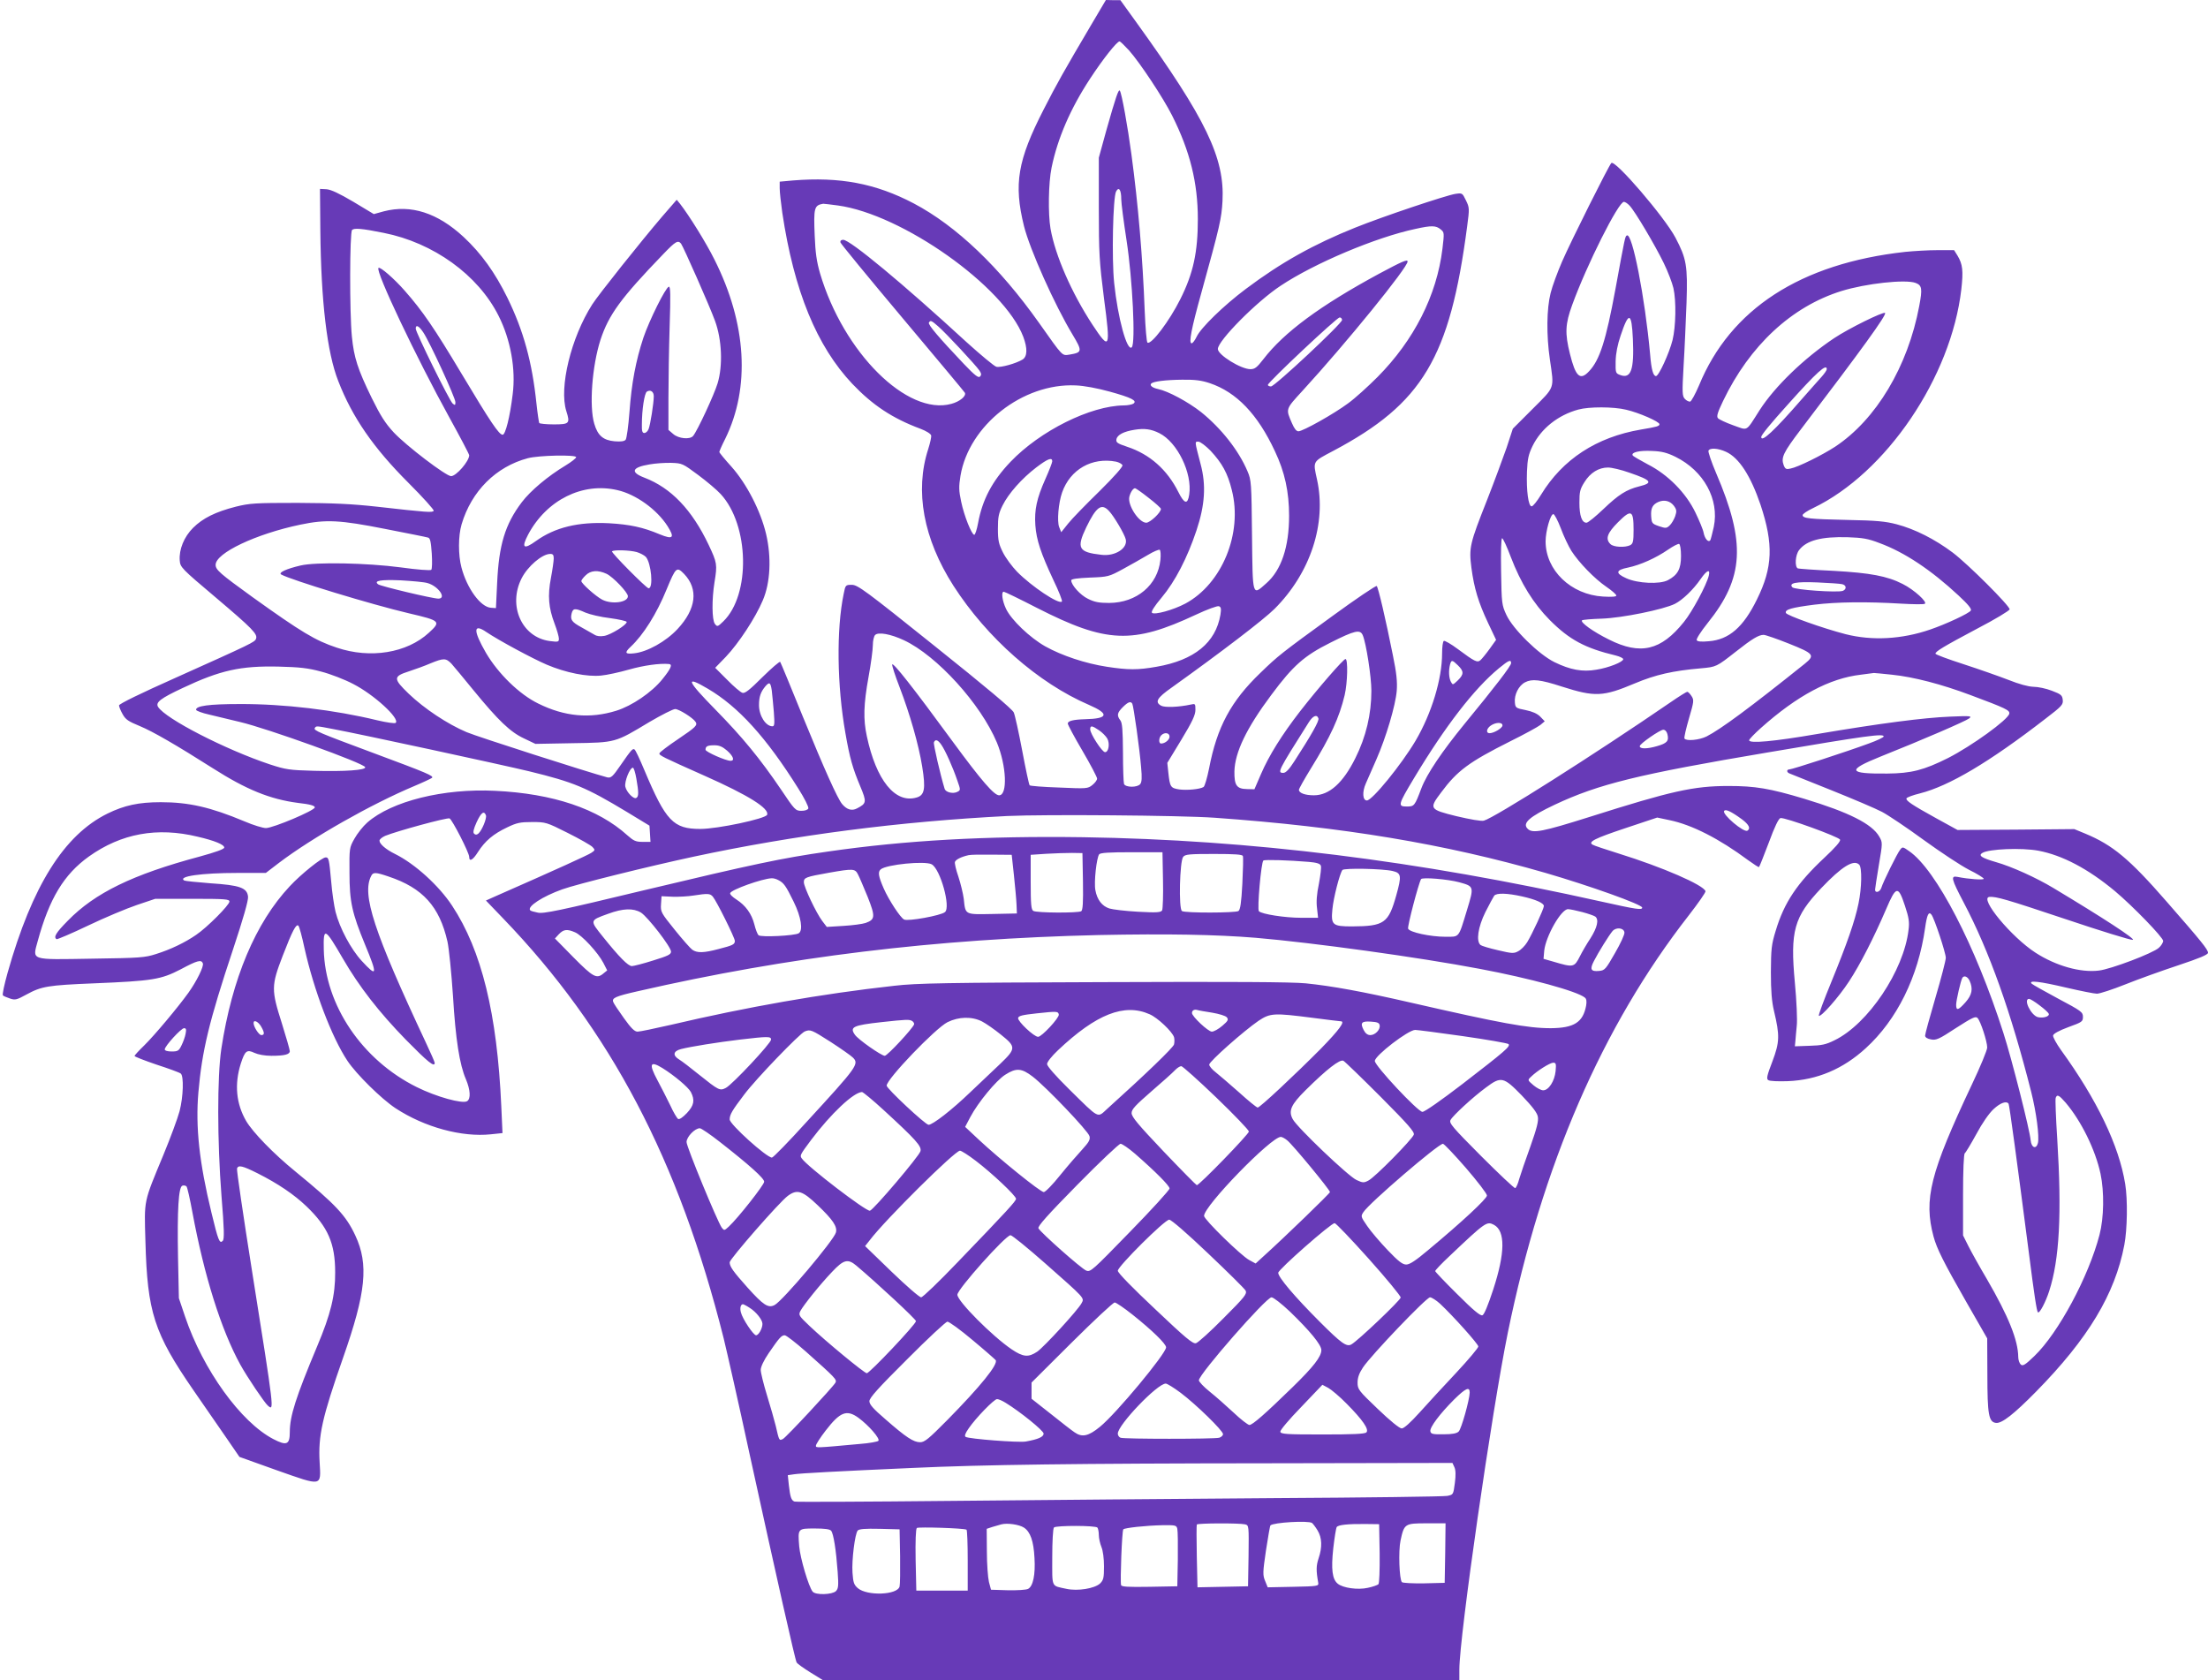 <?xml version="1.0" standalone="no"?>
<!DOCTYPE svg PUBLIC "-//W3C//DTD SVG 20010904//EN"
 "http://www.w3.org/TR/2001/REC-SVG-20010904/DTD/svg10.dtd">
<svg version="1.0" xmlns="http://www.w3.org/2000/svg"
 width="1280pt" height="974pt" viewBox="0 0 1280 974"
 preserveAspectRatio="xMidYMid meet">
<g transform="translate(0,974) scale(0.1,-0.1)"
fill="#673ab7" stroke="none">
<path d="M6327 9598 c-161 -273 -201 -344 -277 -493 -151 -295 -174 -431 -114
-675 34 -136 178 -458 282 -630 57 -95 56 -103 -15 -115 -48 -7 -37 -18 -180
184 -229 323 -478 561 -726 692 -221 116 -429 155 -700 133 l-77 -7 0 -39 c0
-21 7 -84 15 -141 68 -454 200 -774 406 -992 118 -124 233 -200 394 -260 35
-13 61 -30 63 -39 2 -9 -6 -44 -17 -79 -79 -243 -28 -520 146 -792 195 -303
491 -564 786 -691 120 -52 112 -80 -23 -83 -68 -2 -100 -10 -100 -25 0 -7 38
-78 85 -158 47 -80 85 -153 85 -161 0 -9 -12 -25 -27 -37 -27 -22 -33 -22
-193 -15 -91 3 -168 9 -171 13 -4 4 -23 94 -43 200 -20 106 -42 206 -49 222
-8 19 -158 145 -457 384 -403 323 -448 356 -482 356 -36 0 -37 -1 -47 -52 -43
-206 -39 -532 10 -808 25 -144 42 -203 86 -308 38 -91 37 -99 -19 -128 -30
-16 -59 -7 -86 25 -27 32 -104 204 -227 505 -69 170 -128 313 -132 319 -3 5
-49 -35 -103 -88 -74 -74 -102 -96 -116 -91 -11 3 -51 37 -89 76 l-69 69 62
64 c74 78 171 225 214 327 44 102 51 249 19 385 -32 135 -113 291 -200 389
-39 43 -71 82 -71 86 0 4 15 39 34 76 146 297 125 667 -62 1039 -48 97 -147
256 -200 324 l-19 23 -85 -98 c-123 -144 -368 -451 -405 -509 -123 -193 -193
-481 -150 -618 23 -72 18 -77 -73 -77 -44 0 -81 4 -84 8 -2 4 -10 55 -16 112
-25 241 -75 423 -169 615 -71 144 -150 255 -253 351 -151 140 -305 190 -463
149 l-58 -16 -118 71 c-83 49 -130 71 -156 73 l-38 2 2 -240 c4 -413 39 -709
104 -874 81 -209 203 -386 406 -589 84 -84 151 -158 147 -163 -7 -11 -37 -9
-329 24 -146 16 -252 21 -460 22 -247 0 -277 -2 -358 -22 -118 -30 -192 -67
-248 -123 -52 -52 -82 -125 -77 -189 3 -39 9 -46 207 -213 216 -183 246 -214
235 -241 -7 -19 -23 -27 -471 -228 -193 -86 -323 -149 -323 -158 0 -7 9 -30
21 -51 17 -31 34 -42 100 -69 75 -31 213 -111 424 -245 193 -123 331 -179 492
-200 71 -8 98 -16 98 -26 0 -18 -240 -119 -283 -120 -18 0 -74 17 -125 39
-196 82 -322 111 -485 111 -128 0 -211 -18 -309 -66 -252 -124 -437 -420 -579
-923 -19 -68 -32 -127 -27 -131 4 -4 23 -12 41 -18 29 -10 39 -8 95 23 88 48
124 54 392 65 340 14 388 22 502 81 97 52 120 58 129 35 7 -17 -36 -104 -84
-171 -61 -85 -197 -247 -256 -305 -31 -30 -56 -57 -56 -61 0 -4 57 -26 127
-50 71 -23 134 -46 141 -52 18 -15 15 -133 -7 -218 -11 -41 -53 -155 -94 -254
-116 -280 -111 -255 -104 -499 11 -413 50 -533 278 -864 67 -97 155 -224 195
-282 l72 -105 218 -78 c264 -93 255 -95 247 46 -9 154 14 259 136 607 133 379
149 541 71 708 -54 116 -114 180 -346 370 -128 104 -248 228 -287 294 -58 100
-69 213 -31 333 24 74 35 83 79 62 22 -10 60 -17 98 -17 77 0 107 8 107 27 0
8 -21 81 -46 161 -62 195 -62 218 5 392 56 145 78 187 91 174 5 -5 21 -63 35
-129 55 -246 158 -517 249 -654 52 -78 196 -220 279 -275 168 -110 384 -169
553 -151 l67 7 -7 156 c-24 536 -114 903 -285 1162 -77 117 -216 243 -331 300
-53 26 -90 58 -90 77 0 8 15 20 33 28 66 27 358 107 373 101 15 -6 114 -199
114 -223 0 -30 21 -19 50 27 42 66 90 106 170 144 56 27 76 31 145 31 78 0 83
-1 206 -63 70 -35 135 -72 144 -82 16 -17 15 -19 -8 -34 -20 -13 -190 -91
-561 -254 l-49 -22 99 -103 c623 -647 1019 -1400 1279 -2434 19 -78 87 -377
149 -665 160 -731 265 -1198 274 -1214 4 -8 41 -34 81 -59 l73 -45 1844 0
1844 0 0 62 c0 193 188 1496 281 1953 199 972 547 1776 1049 2419 55 71 99
134 97 140 -11 36 -251 140 -502 218 -77 24 -146 47 -153 52 -27 16 12 36 192
96 l183 61 71 -15 c131 -27 289 -108 456 -232 33 -24 61 -42 63 -40 3 2 28 66
57 142 34 93 57 140 68 142 25 5 339 -109 345 -125 4 -10 -29 -47 -91 -105
-157 -147 -233 -259 -282 -423 -25 -81 -27 -105 -28 -240 0 -110 5 -170 18
-225 34 -143 33 -180 -9 -292 -32 -83 -36 -102 -24 -109 8 -6 59 -8 114 -6
169 7 319 70 451 191 181 165 304 414 344 697 11 78 21 98 37 77 17 -22 83
-222 83 -250 0 -15 -27 -119 -60 -231 -33 -112 -60 -211 -60 -220 0 -10 12
-18 34 -22 30 -6 46 1 145 66 95 61 114 70 125 58 18 -19 56 -136 56 -171 0
-15 -40 -112 -89 -215 -242 -513 -280 -664 -222 -881 19 -70 58 -148 186 -372
l125 -218 1 -209 c0 -234 8 -276 50 -281 34 -4 104 51 232 181 302 307 458
566 512 851 17 89 20 262 5 353 -36 223 -164 489 -372 776 -27 38 -48 76 -46
85 2 10 34 28 88 48 80 29 85 32 85 60 0 27 -9 34 -143 105 -78 42 -148 81
-154 87 -21 21 44 14 201 -23 82 -19 162 -35 177 -35 16 0 90 24 165 54 75 30
214 80 308 111 120 40 171 61 171 72 0 19 -38 66 -240 297 -216 248 -313 328
-472 394 l-63 26 -339 -3 -338 -2 -122 67 c-145 80 -178 103 -174 116 2 6 37
19 78 29 169 43 401 180 728 433 94 72 103 81 100 109 -3 27 -10 33 -63 53
-33 13 -81 23 -107 23 -31 1 -82 15 -145 40 -54 21 -171 62 -260 91 -90 29
-163 56 -163 61 0 13 48 42 242 145 104 54 188 105 188 112 0 21 -240 261
-330 329 -104 78 -219 136 -325 164 -65 17 -118 22 -280 25 -225 5 -265 9
-265 28 0 7 27 25 61 41 423 203 800 758 859 1268 12 107 8 145 -22 195 l-20
32 -96 0 c-53 0 -137 -5 -187 -10 -607 -67 -1014 -331 -1196 -775 -21 -49 -44
-91 -51 -93 -8 -1 -22 6 -31 16 -15 16 -16 35 -7 192 6 96 13 261 17 365 7
215 0 255 -64 377 -62 118 -351 455 -372 433 -16 -17 -234 -453 -285 -570 -26
-60 -57 -143 -67 -184 -23 -91 -25 -243 -4 -386 25 -172 31 -154 -100 -285
l-115 -115 -36 -110 c-21 -60 -72 -198 -114 -305 -100 -253 -105 -274 -90
-392 16 -119 40 -199 97 -320 l46 -97 -38 -53 c-21 -29 -45 -58 -53 -65 -18
-15 -32 -9 -130 64 -40 30 -77 51 -82 48 -6 -4 -10 -36 -10 -72 0 -149 -61
-349 -154 -507 -81 -137 -251 -346 -282 -346 -25 0 -28 50 -6 99 11 25 39 88
61 139 56 127 111 313 118 397 4 53 -1 103 -22 205 -42 211 -85 394 -94 403
-4 4 -120 -74 -257 -174 -296 -215 -316 -231 -417 -329 -171 -164 -252 -314
-298 -555 -11 -54 -25 -103 -32 -107 -21 -13 -96 -20 -141 -14 -50 8 -54 14
-63 97 l-6 57 82 135 c63 104 81 143 81 172 0 36 -1 37 -27 31 -69 -15 -150
-18 -171 -7 -39 21 -26 45 61 106 284 203 534 394 596 456 208 208 302 495
246 749 -24 109 -28 102 93 166 519 275 677 540 777 1300 14 106 14 110 -7
153 -21 43 -21 43 -62 37 -55 -9 -420 -131 -581 -196 -239 -96 -428 -201 -633
-355 -127 -95 -261 -225 -285 -277 -10 -21 -23 -38 -29 -38 -18 0 -2 83 57
295 108 390 116 427 122 530 13 250 -96 476 -499 1035 l-93 129 -42 0 -42 1
-84 -142z m218 -150 c66 -75 198 -275 250 -378 104 -207 149 -390 149 -600 0
-191 -26 -314 -102 -465 -63 -126 -168 -265 -190 -251 -5 3 -12 86 -16 183
-12 315 -38 619 -77 908 -21 158 -56 353 -67 369 -7 13 -24 -37 -78 -228 l-44
-160 0 -291 c0 -267 3 -311 30 -525 39 -294 34 -305 -67 -152 -121 185 -215
399 -243 556 -15 88 -12 266 6 354 35 170 109 342 224 517 74 113 155 215 170
215 5 0 29 -24 55 -52z m-45 -863 c0 -22 14 -130 31 -240 34 -222 53 -595 30
-618 -27 -27 -81 169 -102 372 -15 142 -7 497 11 531 16 30 30 10 30 -45z
m2947 -37 c32 -34 148 -230 198 -333 24 -49 49 -115 56 -145 17 -75 14 -223
-5 -301 -19 -76 -80 -209 -96 -209 -16 0 -27 37 -34 125 -30 332 -104 710
-135 690 -10 -5 -10 -4 -66 -310 -55 -298 -91 -412 -153 -477 -52 -56 -78 -32
-111 101 -30 120 -27 173 13 283 85 234 268 598 300 598 7 0 22 -10 33 -22z
m-4590 1 c373 -51 964 -469 1075 -761 25 -67 24 -114 -4 -132 -38 -23 -127
-48 -152 -42 -12 3 -89 67 -172 142 -371 341 -676 594 -716 594 -12 0 -18 -6
-16 -15 2 -8 163 -204 358 -436 195 -232 358 -427 363 -435 11 -19 -29 -52
-78 -65 -256 -70 -625 297 -761 756 -20 69 -27 120 -31 217 -7 164 -3 178 49
187 4 0 42 -4 85 -10z m3494 -138 c22 -18 22 -19 11 -113 -33 -271 -165 -530
-376 -743 -56 -56 -132 -125 -171 -153 -82 -61 -262 -162 -288 -162 -12 0 -24
16 -37 46 -37 85 -39 80 61 189 254 277 609 714 609 749 0 15 -33 0 -164 -70
-344 -186 -553 -341 -672 -496 -37 -48 -50 -58 -75 -58 -55 0 -189 83 -189
117 0 48 225 275 363 366 196 131 555 282 782 330 94 21 119 20 146 -2z
m-6126 -21 c287 -57 546 -243 665 -480 70 -138 101 -310 82 -456 -16 -132 -42
-234 -58 -234 -21 0 -69 71 -239 355 -158 264 -225 362 -328 479 -62 71 -144
142 -153 133 -19 -18 220 -521 411 -867 63 -114 115 -213 115 -219 0 -34 -75
-121 -105 -121 -29 0 -259 175 -333 254 -49 53 -76 96 -127 199 -82 168 -103
235 -115 355 -14 139 -13 605 1 619 12 12 56 9 184 -17z m1723 -62 c14 -19
165 -360 197 -448 40 -109 46 -259 15 -362 -20 -66 -117 -275 -142 -305 -18
-22 -84 -16 -115 11 l-28 24 0 184 c0 100 3 288 7 416 6 184 5 233 -5 230 -20
-7 -113 -195 -147 -295 -44 -133 -69 -265 -81 -432 -6 -80 -16 -152 -22 -160
-8 -9 -27 -12 -64 -9 -66 6 -98 33 -118 102 -30 101 -13 333 36 486 48 146
118 242 364 497 72 75 85 82 103 61z m7157 -228 c37 -14 40 -33 21 -134 -66
-351 -250 -658 -487 -815 -75 -49 -216 -119 -259 -127 -25 -6 -31 -3 -40 20
-16 44 -2 73 99 206 358 470 499 665 489 676 -10 9 -211 -90 -295 -146 -175
-117 -343 -279 -432 -417 -83 -130 -65 -119 -154 -88 -42 15 -82 34 -88 41 -9
11 -2 33 30 100 154 321 397 547 686 637 142 44 371 69 430 47z m-3325 -215
c0 -20 -390 -385 -412 -385 -10 0 -18 4 -18 9 0 15 400 391 416 391 8 0 14 -7
14 -15z m1686 -111 c8 -177 -11 -231 -73 -208 -27 10 -28 12 -27 79 1 47 11
97 29 150 47 141 64 137 71 -21z m-4027 74 c45 -39 218 -225 239 -256 12 -18
12 -26 3 -35 -9 -9 -30 7 -93 73 -147 155 -210 229 -203 240 9 15 14 13 54
-22z m-2985 -35 c38 -57 186 -379 186 -404 0 -18 -2 -20 -16 -8 -18 15 -214
412 -214 434 0 26 19 16 44 -22z m8136 -213 c0 -6 -13 -25 -29 -43 -16 -17
-68 -77 -117 -132 -159 -183 -234 -252 -234 -218 0 11 52 75 154 188 169 189
226 240 226 205z m-3577 -81 c155 -52 278 -180 378 -395 57 -120 82 -235 82
-374 0 -180 -45 -315 -132 -391 -82 -73 -79 -83 -83 279 -3 302 -4 319 -26
370 -51 121 -153 250 -270 344 -74 58 -190 121 -249 133 -33 7 -50 21 -39 32
12 12 83 21 179 22 75 1 112 -4 160 -20z m-580 -49 c127 -35 162 -53 137 -70
-8 -5 -33 -10 -55 -10 -193 -2 -485 -147 -657 -327 -106 -111 -163 -219 -188
-355 -7 -38 -17 -68 -22 -68 -15 0 -59 110 -76 192 -14 65 -14 88 -4 150 49
293 361 538 668 524 50 -2 124 -16 197 -36z m-2643 -27 c0 -39 -20 -166 -30
-190 -5 -13 -16 -23 -25 -23 -11 0 -15 11 -14 48 0 88 15 183 29 192 21 13 40
0 40 -27z m5637 -78 c74 -17 193 -69 193 -84 0 -11 -12 -15 -108 -31 -257 -44
-453 -172 -578 -377 -23 -38 -47 -68 -55 -68 -19 0 -31 90 -27 201 3 74 9 100
32 148 50 102 148 180 266 212 62 17 203 17 277 -1z m-2706 -136 c104 -52 192
-232 173 -356 -9 -59 -28 -55 -63 15 -65 130 -166 219 -296 262 -57 19 -66 25
-63 43 4 26 42 46 106 56 57 9 95 4 143 -20z m296 -101 c68 -73 100 -131 124
-229 64 -250 -57 -544 -270 -658 -70 -37 -179 -67 -193 -53 -6 6 13 37 56 88
78 93 149 230 202 389 49 147 57 262 24 385 -35 135 -35 130 -13 130 11 0 42
-24 70 -52z m2989 -7 c75 -34 143 -139 200 -307 76 -229 71 -363 -21 -549 -79
-161 -162 -233 -279 -242 -42 -4 -66 -2 -70 6 -4 6 23 49 63 99 212 263 223
466 49 871 -27 63 -46 121 -44 128 7 18 54 16 102 -6z m-293 -29 c164 -81 255
-247 222 -406 -8 -36 -17 -71 -20 -77 -11 -16 -32 7 -39 43 -3 18 -25 70 -47
116 -55 115 -160 221 -276 280 -45 24 -85 47 -88 52 -11 18 39 30 112 26 56
-2 87 -10 136 -34z m-6373 -2 c0 -6 -28 -28 -61 -48 -103 -62 -203 -146 -254
-213 -97 -128 -133 -248 -143 -468 l-7 -146 -29 2 c-60 4 -139 112 -171 234
-19 71 -19 183 1 250 57 192 199 334 384 383 65 17 280 21 280 6z m2760 -24
c0 -7 -18 -54 -40 -103 -50 -112 -64 -178 -58 -267 6 -86 32 -163 105 -319 31
-64 53 -120 49 -124 -18 -18 -175 87 -260 173 -29 30 -66 80 -82 112 -24 48
-29 69 -29 137 0 67 4 89 27 135 34 69 112 157 196 221 66 50 92 60 92 35z
m370 -2 c17 -4 34 -13 37 -21 3 -8 -47 -65 -134 -151 -77 -75 -159 -159 -181
-187 l-40 -50 -12 30 c-13 34 -4 140 17 200 47 134 173 206 313 179z m-2423
-77 c50 -37 109 -87 131 -111 166 -180 174 -584 15 -738 -33 -32 -35 -32 -49
-14 -17 24 -18 141 -2 241 17 103 15 113 -34 217 -97 204 -218 330 -372 389
-84 32 -73 60 29 77 33 6 90 10 126 9 64 -2 67 -4 156 -70z m5399 13 c129 -44
139 -59 58 -79 -76 -19 -121 -48 -209 -132 -45 -43 -89 -79 -98 -79 -27 0 -41
41 -41 116 0 62 3 78 29 119 34 55 83 85 137 85 21 0 77 -13 124 -30z m-5867
-101 c107 -24 229 -112 291 -209 43 -68 32 -79 -46 -47 -97 41 -173 57 -294
64 -178 9 -313 -24 -423 -103 -72 -52 -86 -40 -45 38 107 200 315 304 517 257z
m3080 -45 c39 -30 71 -59 71 -64 0 -21 -63 -80 -85 -80 -43 0 -110 103 -98
151 7 27 22 49 33 49 4 0 40 -25 79 -56z m3044 -45 c17 -23 18 -32 8 -62 -7
-19 -21 -43 -32 -53 -18 -17 -23 -17 -62 -4 -40 14 -42 17 -45 58 -3 46 8 68
43 83 34 14 67 5 88 -22z m-3274 -31 c28 -29 90 -134 97 -164 13 -52 -62 -100
-141 -90 -133 15 -146 38 -88 159 58 120 89 142 132 95z m3041 -109 c0 -67 -3
-80 -19 -89 -30 -15 -97 -12 -115 6 -31 30 -19 64 44 127 77 77 90 70 90 -44z
m-422 9 c17 -46 45 -105 62 -132 44 -68 134 -161 203 -208 31 -21 57 -44 57
-50 0 -7 -25 -9 -77 -6 -186 11 -333 152 -333 320 0 59 28 158 45 158 6 0 26
-37 43 -82z m-6815 -4 c128 -25 239 -47 248 -50 13 -3 17 -23 22 -92 3 -48 2
-91 -3 -95 -4 -5 -84 1 -176 14 -196 26 -494 32 -582 11 -81 -19 -130 -41
-112 -52 57 -32 523 -174 740 -225 184 -43 188 -47 116 -113 -127 -117 -339
-152 -534 -86 -124 41 -205 90 -487 292 -191 138 -215 159 -215 188 0 68 233
179 492 233 149 31 228 27 491 -25z m8663 -82 c144 -53 298 -155 458 -304 56
-52 77 -78 71 -87 -9 -16 -144 -79 -235 -110 -165 -57 -338 -66 -491 -27 -132
34 -342 109 -346 123 -7 20 33 31 165 48 132 16 300 18 502 6 69 -4 131 -5
138 -1 18 9 -62 82 -128 115 -90 46 -188 64 -399 76 -108 5 -202 12 -208 14
-20 7 -16 79 7 107 43 56 130 78 280 74 87 -3 119 -8 186 -34z m-2138 -80 c59
-154 131 -270 227 -367 113 -113 203 -162 383 -205 23 -6 42 -15 42 -21 0 -16
-85 -50 -156 -61 -80 -14 -151 -1 -243 44 -91 45 -239 190 -278 273 -27 58
-28 66 -31 253 -2 113 0 192 6 192 5 0 28 -49 50 -108z m987 5 c0 -75 -19
-110 -76 -140 -47 -25 -175 -19 -241 11 -65 29 -62 48 10 62 71 15 161 55 232
104 29 20 58 35 64 33 6 -2 11 -31 11 -70z m-3018 -22 c-15 -146 -137 -249
-297 -250 -59 0 -85 5 -123 24 -44 21 -97 80 -97 107 0 8 37 13 108 16 106 4
110 5 193 50 46 25 111 62 143 81 33 20 64 33 69 30 5 -3 7 -29 4 -58z m-3036
45 c20 -6 43 -18 53 -28 31 -35 45 -182 16 -182 -13 0 -219 208 -212 214 9 10
104 7 143 -4z m-481 -37 c0 -14 -7 -65 -16 -112 -20 -104 -14 -174 21 -266 14
-37 25 -76 25 -87 0 -19 -4 -20 -52 -14 -163 21 -245 205 -164 364 35 69 118
140 164 141 17 1 22 -5 22 -26z m756 -90 c84 -88 70 -203 -38 -319 -68 -73
-176 -133 -252 -141 -53 -6 -57 3 -20 38 73 68 151 191 209 334 53 128 58 132
101 88z m-450 1 c38 -18 124 -108 124 -130 0 -36 -93 -49 -149 -20 -38 20
-121 94 -121 108 0 5 11 20 25 33 29 29 71 32 121 9z m6390 -11 c-13 -54 -96
-209 -144 -268 -133 -166 -252 -194 -435 -102 -93 46 -167 100 -156 111 4 4
56 8 115 10 118 4 358 53 424 86 45 23 107 83 149 144 36 52 57 60 47 19z
m-7427 -43 c63 -18 112 -90 62 -90 -33 0 -335 72 -349 83 -27 21 14 28 133 23
66 -4 136 -10 154 -16z m8199 -6 c26 -5 29 -29 5 -39 -30 -11 -282 6 -293 21
-21 25 21 33 145 28 66 -3 130 -7 143 -10z m-4666 -138 c402 -205 554 -211
921 -39 66 31 124 52 133 49 13 -5 14 -15 9 -49 -27 -162 -151 -264 -371 -302
-108 -19 -163 -19 -287 0 -124 19 -260 64 -357 118 -89 50 -198 154 -228 218
-22 46 -29 99 -13 99 5 0 92 -42 193 -94z m-2618 -27 c26 -11 90 -26 142 -32
52 -7 96 -17 97 -22 3 -15 -90 -74 -130 -81 -24 -4 -43 -2 -57 7 -12 7 -45 26
-74 42 -59 32 -67 45 -58 82 8 30 20 31 80 4z m-574 -113 c71 -48 268 -154
350 -189 111 -47 234 -71 314 -63 34 3 107 19 163 35 85 24 177 37 231 32 22
-2 12 -26 -38 -88 -61 -76 -177 -155 -268 -183 -152 -47 -299 -34 -452 42
-109 53 -232 173 -303 294 -75 130 -74 173 3 120z m5080 -18 c20 -47 50 -242
50 -322 0 -136 -31 -267 -93 -391 -71 -143 -151 -215 -240 -215 -51 0 -87 13
-87 32 0 6 31 61 69 123 115 186 165 296 196 425 17 73 20 210 5 210 -12 0
-159 -169 -264 -304 -105 -136 -179 -254 -226 -363 l-38 -88 -42 1 c-61 1 -75
21 -74 103 3 110 69 249 214 443 127 171 191 227 343 303 141 71 172 78 187
43z m-2660 -29 c192 -90 445 -369 539 -593 56 -135 63 -306 13 -306 -29 0
-102 84 -268 310 -232 317 -349 465 -352 448 -1 -8 18 -67 43 -131 60 -157
110 -331 131 -460 21 -130 14 -167 -33 -180 -124 -36 -234 101 -288 356 -21
97 -19 183 10 343 14 76 25 159 25 185 0 25 6 51 13 58 18 19 90 6 167 -30z
m5131 -20 c145 -58 152 -67 92 -116 -316 -253 -486 -379 -570 -422 -43 -21
-117 -28 -128 -12 -3 6 9 57 26 116 29 99 30 107 15 130 -9 14 -20 25 -25 25
-4 0 -48 -27 -97 -61 -440 -302 -1021 -670 -1082 -686 -16 -4 -78 7 -159 26
-157 39 -160 43 -89 137 94 127 162 177 401 297 83 41 161 84 175 95 l25 21
-26 27 c-18 18 -46 30 -85 38 -56 11 -59 13 -62 43 -5 46 22 99 59 118 40 21
88 16 214 -25 191 -61 238 -59 423 19 119 50 220 73 382 87 90 8 91 9 202 96
95 75 133 98 162 98 10 0 77 -23 147 -51z m-7754 -116 c14 -16 71 -84 127
-153 145 -177 214 -243 293 -280 l67 -32 215 4 c252 4 245 2 446 123 70 41
137 75 149 75 22 0 103 -51 118 -74 13 -20 3 -30 -102 -101 -57 -38 -105 -75
-107 -81 -4 -12 15 -21 262 -131 252 -112 376 -189 362 -226 -9 -23 -287 -82
-387 -82 -157 0 -200 45 -325 342 -26 62 -51 116 -57 119 -10 7 -20 -4 -80
-91 -46 -67 -56 -76 -78 -71 -115 31 -748 234 -815 262 -111 47 -245 136 -336
223 -90 87 -90 100 0 129 37 12 95 33 127 47 76 31 89 31 121 -2z m5835 -10
c35 -34 35 -52 -1 -87 -29 -27 -29 -28 -40 -8 -12 23 -14 65 -5 100 8 28 12
28 46 -5z m308 13 c0 -16 -93 -137 -269 -351 -131 -160 -220 -292 -251 -374
-39 -103 -41 -106 -85 -106 -53 0 -51 9 42 164 182 303 349 519 492 637 57 47
71 53 71 30z m-6898 -49 c54 -14 137 -46 186 -72 121 -62 271 -200 246 -225
-5 -5 -53 2 -108 15 -247 60 -540 95 -796 94 -180 0 -257 -11 -253 -34 1 -5
34 -18 75 -27 40 -10 121 -29 179 -43 158 -37 719 -239 726 -262 6 -17 -116
-26 -297 -21 -143 4 -163 7 -255 37 -256 85 -607 265 -649 334 -15 26 15 49
143 109 218 103 336 129 556 124 121 -3 169 -8 247 -29z m9106 -18 c126 -13
287 -55 455 -118 206 -77 229 -88 225 -108 -7 -35 -218 -187 -355 -257 -140
-70 -213 -89 -353 -90 -228 -2 -236 19 -37 99 241 96 493 205 513 221 17 14 7
15 -111 10 -152 -6 -406 -39 -772 -101 -250 -43 -393 -56 -393 -36 0 6 31 38
69 72 210 187 397 287 578 308 38 5 72 9 76 10 4 0 51 -4 105 -10z m-6865 -81
c177 -104 339 -282 525 -579 35 -55 61 -107 58 -115 -3 -8 -19 -14 -40 -14
-34 0 -39 5 -118 123 -122 180 -225 305 -380 463 -168 171 -179 201 -45 122z
m371 -10 c3 -24 8 -80 12 -125 5 -69 4 -83 -8 -83 -39 0 -78 61 -78 123 0 49
10 77 38 110 23 26 29 21 36 -25z m2090 -77 c7 -11 43 -265 51 -368 6 -61 4
-87 -5 -98 -17 -21 -86 -20 -94 1 -3 9 -6 91 -6 182 -1 131 -4 171 -15 186
-22 29 -19 44 14 77 30 30 46 36 55 20z m1079 -85 c6 -14 -42 -98 -139 -248
-30 -47 -50 -68 -64 -68 -37 0 -33 8 147 293 24 38 47 48 56 23z m1067 -41 c0
-15 -49 -45 -75 -45 -22 0 -18 27 7 44 29 20 68 21 68 1z m-6779 -21 c161 -30
975 -206 1137 -245 258 -63 328 -92 567 -236 l130 -79 3 -47 3 -47 -46 0 c-39
0 -52 6 -88 38 -170 154 -431 242 -767 258 -298 15 -600 -60 -741 -184 -25
-22 -58 -64 -74 -93 -30 -53 -30 -56 -29 -199 0 -167 15 -233 90 -415 74 -178
71 -193 -19 -95 -62 67 -128 190 -152 285 -8 33 -20 112 -25 175 -12 130 -14
140 -32 140 -22 0 -143 -97 -208 -167 -199 -212 -335 -536 -397 -943 -24 -162
-24 -531 1 -853 16 -195 17 -250 7 -260 -18 -18 -26 1 -65 163 -71 292 -93
498 -76 697 21 242 62 413 201 830 59 178 89 283 87 305 -5 52 -48 67 -218 78
-78 6 -146 13 -152 16 -39 24 98 44 310 44 l163 0 77 59 c193 146 532 339 787
446 50 21 94 42 99 46 13 11 -27 28 -339 144 -317 118 -349 131 -340 145 8 13
8 13 106 -6z m4440 -7 c18 -12 40 -34 48 -48 16 -29 8 -79 -13 -79 -17 0 -86
107 -86 132 0 24 10 23 51 -5z m3295 -22 c10 -40 -1 -53 -60 -70 -58 -17 -101
-17 -100 0 0 14 116 94 136 95 11 0 20 -10 24 -25z m-2886 -15 c0 -18 -26 -40
-49 -40 -15 0 -14 33 1 48 19 19 48 15 48 -8z m4140 1 c0 -5 -39 -24 -87 -41
-127 -47 -444 -150 -460 -150 -16 0 -17 -16 0 -23 6 -3 116 -46 242 -97 127
-51 259 -107 295 -126 36 -19 145 -92 242 -163 98 -71 216 -149 263 -173 47
-23 85 -47 85 -52 0 -8 -89 -2 -152 11 -41 8 -37 -10 36 -149 149 -283 274
-636 391 -1097 30 -119 48 -259 39 -297 -10 -38 -38 -27 -42 16 -5 59 -109
470 -158 622 -162 507 -390 946 -546 1054 -37 26 -39 27 -53 8 -17 -21 -99
-187 -109 -221 -8 -24 -36 -32 -36 -10 0 6 10 71 22 143 22 130 22 130 2 165
-42 73 -174 140 -435 219 -200 60 -284 74 -439 74 -202 0 -331 -29 -804 -179
-273 -86 -332 -98 -360 -69 -33 32 10 70 156 139 255 120 485 177 1239 304
571 97 669 110 669 92z m-5463 -48 c23 -33 67 -131 93 -208 19 -54 19 -55 0
-65 -25 -13 -68 -3 -74 18 -25 82 -66 259 -62 269 8 20 23 15 43 -14z m-1242
-34 c36 -32 46 -59 20 -59 -28 0 -145 52 -145 64 0 20 11 26 51 26 29 0 47 -8
74 -31z m-526 -162 c14 -80 14 -104 0 -112 -15 -10 -57 33 -64 65 -6 29 26
110 44 110 5 0 14 -28 20 -63z m6409 -236 c41 -31 52 -53 32 -66 -21 -13 -148
95 -135 114 7 13 40 -2 103 -48z m-7281 23 c6 -17 -23 -88 -44 -106 -10 -8
-17 -8 -25 0 -7 7 -3 26 15 66 26 56 43 69 54 40z m4223 -14 c746 -53 1338
-152 1920 -320 254 -74 560 -183 560 -201 0 -15 -31 -11 -237 35 -1071 239
-2033 358 -3003 373 -564 8 -1031 -18 -1480 -83 -268 -38 -436 -74 -1065 -224
-494 -119 -586 -138 -618 -130 -21 4 -41 10 -43 13 -21 21 71 81 186 122 83
30 504 134 760 189 589 126 1194 204 1820 236 216 10 1003 4 1200 -10z m-5894
-110 c99 -23 154 -46 154 -63 0 -9 -51 -27 -142 -52 -389 -104 -608 -211 -765
-372 -69 -70 -84 -95 -65 -107 4 -2 87 33 183 79 96 46 223 99 282 119 l107
36 215 0 c191 0 215 -2 215 -16 0 -20 -129 -150 -193 -193 -65 -45 -149 -85
-232 -111 -65 -21 -93 -23 -370 -27 -366 -6 -347 -12 -316 103 67 245 151 385
296 489 188 134 396 172 631 115z m10670 -81 c139 -26 289 -105 444 -234 105
-88 280 -269 280 -289 0 -9 -11 -28 -25 -40 -33 -31 -278 -124 -348 -132 -106
-13 -248 27 -366 103 -140 90 -330 319 -268 324 38 3 95 -13 436 -127 205 -69
383 -124 395 -122 19 3 -171 127 -461 301 -98 59 -241 124 -333 150 -83 24
-103 38 -78 53 38 23 226 31 324 13z m-5538 -178 c2 -125 -1 -166 -10 -173
-18 -11 -260 -10 -278 2 -12 7 -15 38 -15 167 l0 158 90 6 c50 3 117 5 150 5
l60 -1 3 -164z m464 8 c2 -88 -1 -167 -5 -176 -8 -12 -29 -14 -140 -8 -73 4
-147 13 -166 19 -43 14 -71 51 -81 106 -9 47 7 188 22 208 8 9 58 12 189 12
l178 0 3 -161z m-864 26 c7 -66 14 -142 15 -170 l2 -50 -142 -3 c-162 -3 -156
-6 -166 88 -4 31 -18 88 -31 128 -14 40 -23 79 -20 86 5 14 38 30 79 39 11 3
72 4 135 3 l115 -1 13 -120z m1327 113 c3 -7 1 -80 -3 -161 -6 -112 -12 -151
-23 -158 -18 -11 -309 -12 -327 0 -20 12 -13 291 7 314 11 15 37 17 178 17
122 0 165 -3 168 -12z m383 -34 c45 -4 65 -10 69 -22 4 -8 -2 -55 -11 -104
-13 -61 -16 -106 -11 -143 l6 -55 -98 0 c-95 0 -228 21 -245 38 -11 11 13 285
26 294 9 6 145 2 264 -8z m-2187 -14 c50 -27 112 -249 77 -277 -23 -20 -216
-55 -237 -43 -22 11 -89 114 -118 180 -31 71 -35 96 -17 111 34 28 256 50 295
29z m5377 -2 c17 -17 15 -134 -4 -225 -21 -102 -66 -231 -158 -456 -43 -104
-75 -191 -72 -195 11 -10 115 107 175 199 64 97 145 256 215 419 58 136 70
138 109 20 23 -69 27 -95 21 -140 -27 -236 -235 -546 -429 -640 -50 -25 -75
-30 -145 -32 l-85 -3 3 30 c1 17 5 56 8 89 4 32 -1 145 -11 250 -28 301 -5
381 153 548 119 125 188 168 220 136z m-2704 -37 c50 -12 52 -28 20 -142 -45
-160 -69 -178 -256 -179 -113 0 -123 8 -114 99 6 66 42 206 58 228 10 12 234
8 292 -6z m-3100 -20 c8 -15 33 -74 56 -130 45 -114 44 -131 -12 -151 -18 -6
-76 -14 -129 -17 l-96 -6 -26 34 c-35 46 -107 198 -107 225 0 27 10 31 145 55
142 25 152 24 169 -10z m-2721 -12 c198 -66 295 -174 341 -377 9 -41 23 -182
32 -315 15 -251 38 -398 75 -483 26 -62 29 -113 7 -127 -26 -17 -179 25 -293
82 -316 157 -531 475 -538 797 -3 132 6 128 111 -53 94 -162 209 -310 365
-470 126 -128 167 -162 167 -134 0 5 -23 58 -51 117 -302 644 -373 860 -317
967 11 22 25 22 101 -4z m2260 -21 c31 -16 43 -33 88 -125 43 -87 56 -167 29
-183 -23 -14 -220 -24 -233 -11 -6 6 -17 34 -24 63 -16 62 -51 110 -104 144
-22 14 -39 30 -36 37 6 20 186 84 240 86 10 1 28 -4 40 -11z m3946 -12 c87
-24 87 -24 45 -162 -50 -164 -42 -154 -125 -154 -87 0 -208 26 -216 47 -5 13
60 261 75 287 7 12 154 0 221 -18z m-4327 -83 c21 -24 128 -239 128 -257 0
-20 -11 -26 -94 -47 -86 -23 -125 -24 -153 -4 -11 8 -57 60 -102 116 -79 98
-82 103 -79 148 l3 46 65 -3 c36 -1 90 2 120 7 84 13 96 12 112 -6z m4691 1
c81 -18 127 -39 127 -56 0 -16 -68 -163 -97 -210 -13 -21 -36 -44 -52 -52 -25
-14 -37 -13 -117 6 -49 11 -95 25 -101 30 -27 22 -15 104 28 191 23 45 46 88
51 95 14 17 75 15 161 -4z m-5107 -94 c40 -26 174 -199 174 -226 0 -17 -18
-25 -105 -52 -57 -18 -112 -32 -122 -32 -22 0 -74 53 -167 169 -78 97 -79 95
29 134 87 32 146 34 191 7z m5457 3 c34 -9 68 -21 75 -26 22 -17 12 -63 -28
-126 -22 -33 -49 -80 -61 -104 -33 -65 -37 -66 -155 -31 l-56 16 4 47 c9 84
98 241 138 241 11 0 48 -8 83 -17z m244 -118 c2 -11 -23 -65 -55 -120 -53 -93
-59 -100 -91 -103 -49 -5 -56 9 -31 57 26 51 87 149 108 174 21 24 66 19 69
-8z m-6084 1 c40 -16 134 -118 165 -178 l22 -43 -21 -17 c-40 -34 -60 -23
-174 92 l-108 110 23 25 c27 28 47 31 93 11z m3947 -32 c329 -28 946 -113
1298 -180 293 -55 566 -130 610 -167 9 -7 11 -22 7 -46 -18 -97 -70 -130 -205
-131 -134 0 -286 28 -815 149 -274 63 -456 96 -605 111 -82 8 -421 10 -1175 7
-913 -3 -1081 -6 -1210 -21 -424 -47 -855 -123 -1298 -227 -92 -21 -178 -39
-191 -39 -17 0 -37 19 -79 78 -31 43 -59 85 -62 94 -9 23 13 33 141 62 872
200 1726 304 2674 326 395 8 677 3 910 -16z m4138 -249 c21 -47 14 -82 -24
-125 -42 -47 -54 -50 -54 -14 0 25 27 141 36 156 10 16 31 7 42 -17z m406
-143 c27 -20 51 -42 53 -49 5 -15 -32 -26 -63 -19 -40 10 -87 106 -51 106 6 0
34 -17 61 -38z m-5160 -51 c47 -20 131 -100 142 -133 3 -11 3 -29 0 -42 -4
-18 -166 -174 -388 -374 -58 -53 -42 -61 -219 113 -81 80 -129 135 -129 147 0
12 26 45 63 80 222 210 385 274 531 209z m363 9 c40 -7 78 -18 85 -27 11 -13
7 -21 -26 -49 -22 -19 -49 -34 -61 -34 -21 0 -115 88 -115 108 0 15 13 22 29
18 9 -3 48 -10 88 -16z m-889 -11 c3 -19 -99 -129 -120 -129 -24 0 -119 90
-116 109 3 13 25 18 108 27 120 13 124 12 128 -7z m1472 -19 c85 -11 158 -20
163 -20 27 0 -9 -49 -115 -158 -152 -153 -354 -342 -367 -342 -6 0 -54 39
-108 88 -54 48 -115 100 -135 116 -21 16 -38 36 -38 45 0 18 200 195 286 254
68 45 89 46 314 17z m-1917 -21 c23 -12 72 -46 109 -76 89 -71 89 -81 -4 -170
-40 -38 -118 -112 -173 -164 -107 -103 -218 -189 -242 -189 -18 0 -243 210
-243 227 0 38 283 333 353 368 65 32 141 34 200 4z m-404 2 c7 -5 12 -14 10
-19 -9 -25 -155 -182 -170 -182 -19 0 -154 94 -173 122 -32 45 -10 55 153 73
147 16 163 17 180 6z m-3776 -30 c21 -36 22 -51 2 -51 -14 0 -45 48 -45 70 0
21 26 9 43 -19z m6485 6 c5 -25 -26 -57 -54 -57 -16 0 -29 10 -39 30 -21 41
-12 52 43 48 36 -2 48 -7 50 -21z m-6922 -49 c-3 -18 -14 -48 -24 -68 -15 -31
-21 -35 -57 -35 -24 0 -40 5 -40 12 0 19 95 123 112 123 12 0 14 -7 9 -32z
m3740 -48 c60 -39 117 -79 128 -90 38 -37 26 -53 -267 -372 -104 -115 -195
-208 -202 -208 -31 0 -245 193 -245 221 0 28 14 52 84 144 68 91 321 353 351
366 33 13 38 11 151 -61z m3664 34 c140 -20 260 -41 265 -46 13 -13 -20 -41
-269 -233 -120 -92 -217 -160 -230 -160 -26 0 -276 267 -276 295 0 31 194 180
234 180 12 0 136 -16 276 -36z m-4010 -20 c0 -21 -224 -260 -262 -280 -35 -18
-41 -15 -156 77 -48 39 -99 78 -114 87 -40 24 -36 49 10 61 54 14 209 39 342
55 162 19 180 19 180 0z m3534 -332 c158 -159 197 -203 192 -219 -9 -27 -226
-248 -263 -266 -26 -14 -33 -14 -69 3 -46 20 -347 307 -370 353 -26 48 -10 84
75 168 122 121 199 181 219 170 9 -5 106 -99 216 -209z m1014 149 c-6 -58 -40
-111 -72 -111 -12 0 -37 13 -56 29 -35 30 -35 30 -15 49 34 34 109 81 129 82
16 0 18 -6 14 -49z m-5178 18 c69 -43 150 -111 165 -139 24 -47 19 -77 -23
-122 -25 -26 -43 -38 -51 -34 -7 5 -28 40 -46 80 -19 39 -52 104 -74 145 -51
95 -43 114 29 70z m3211 -171 c104 -100 189 -189 189 -197 0 -15 -287 -311
-302 -311 -3 0 -90 88 -192 195 -148 156 -186 201 -186 223 0 22 22 45 115
126 63 54 124 109 136 122 12 13 29 24 37 24 7 0 99 -82 203 -182z m-1064 121
c78 -60 322 -316 329 -345 5 -20 -3 -34 -42 -77 -27 -29 -85 -96 -128 -149
-43 -54 -86 -98 -95 -98 -20 0 -257 192 -376 303 l-80 75 30 57 c45 85 150
212 202 245 64 41 95 39 160 -11z m2835 -109 c61 -64 89 -100 93 -123 5 -25
-6 -67 -43 -172 -28 -77 -57 -162 -65 -189 -7 -28 -18 -51 -23 -53 -5 -2 -94
82 -198 186 -166 167 -187 191 -177 209 14 26 130 133 205 188 88 66 102 63
208 -46z m-3700 -84 c186 -171 222 -210 214 -239 -7 -28 -272 -340 -293 -345
-22 -5 -362 255 -395 303 -12 17 -11 20 54 107 116 154 246 276 295 278 6 0
63 -47 125 -104z m6853 42 c90 -106 172 -272 202 -412 22 -105 20 -254 -6
-354 -63 -242 -238 -568 -377 -702 -53 -51 -67 -60 -79 -50 -8 7 -15 27 -15
44 -1 97 -56 235 -182 452 -42 71 -90 157 -107 191 l-31 62 0 235 c0 141 4
237 10 241 5 3 35 53 67 111 34 64 74 121 100 145 40 37 75 49 87 31 5 -8 51
-351 116 -852 33 -260 47 -350 54 -357 9 -9 45 60 65 122 60 185 74 448 47
884 -8 123 -12 230 -9 237 8 22 19 17 58 -28z m-7801 -228 c170 -133 256 -210
256 -230 0 -18 -152 -211 -205 -260 -26 -24 -27 -24 -41 -6 -26 37 -204 468
-204 496 0 30 48 80 77 80 8 0 61 -36 117 -80z m3288 10 c30 -23 248 -287 248
-300 0 -7 -260 -259 -383 -370 l-48 -44 -37 20 c-47 25 -262 235 -262 256 0
58 389 458 445 458 7 0 24 -9 37 -20z m-883 -77 c118 -103 201 -186 201 -202
0 -9 -103 -122 -229 -251 -218 -224 -229 -235 -254 -225 -27 10 -263 219 -277
245 -6 11 52 76 226 253 128 130 241 237 250 237 9 0 47 -26 83 -57z m1919
-83 c67 -78 122 -149 122 -160 0 -18 -142 -151 -343 -318 -70 -59 -105 -82
-125 -82 -21 0 -45 18 -107 83 -44 46 -98 109 -119 140 -38 55 -38 57 -22 81
34 53 434 396 461 396 6 0 66 -63 133 -140z m-2841 41 c91 -69 233 -202 233
-220 0 -13 -50 -68 -339 -368 -107 -112 -202 -203 -211 -203 -10 0 -87 67
-171 148 l-154 149 27 34 c90 119 494 519 523 519 8 0 49 -26 92 -59z m-4164
-72 c119 -60 212 -123 284 -192 124 -119 166 -214 166 -382 1 -133 -26 -243
-104 -428 -124 -296 -159 -405 -159 -498 0 -73 -18 -81 -95 -41 -189 98 -408
402 -512 710 l-36 107 -5 237 c-5 275 3 407 25 415 8 3 19 1 24 -4 5 -5 20
-72 34 -148 69 -372 167 -683 278 -885 41 -74 141 -222 160 -238 37 -31 39
-43 -93 787 -50 316 -89 580 -86 588 8 21 31 16 119 -28z m3248 -186 c87 -83
114 -123 105 -157 -11 -44 -309 -397 -356 -421 -37 -19 -65 0 -156 101 -84 94
-104 122 -104 147 0 19 289 350 337 385 54 40 84 31 174 -55z m2263 -279 c113
-107 211 -204 217 -215 9 -19 -4 -36 -128 -160 -76 -77 -148 -142 -160 -145
-18 -5 -61 31 -237 198 -130 122 -216 210 -216 222 0 25 272 296 298 296 12 0
101 -77 226 -196z m931 -31 c102 -114 185 -215 185 -224 0 -15 -248 -251 -286
-272 -28 -16 -59 7 -184 132 -144 144 -240 257 -240 283 0 19 306 288 327 288
7 0 96 -93 198 -207z m726 197 c66 -36 65 -162 -5 -376 -30 -91 -52 -144 -62
-148 -12 -5 -53 29 -145 121 -71 70 -129 131 -129 135 0 5 37 44 83 87 210
199 216 203 258 181z m-2601 -224 c231 -204 227 -199 210 -230 -21 -40 -217
-253 -257 -281 -51 -34 -81 -32 -149 14 -112 76 -314 279 -314 316 0 32 280
345 308 345 9 0 100 -74 202 -164z m-1096 -12 c122 -103 346 -311 346 -322 0
-18 -269 -302 -285 -302 -14 0 -236 183 -331 273 -63 60 -66 64 -54 88 19 35
115 155 184 227 67 71 91 77 140 36z m2513 -266 c117 -113 183 -193 183 -224
0 -38 -46 -97 -167 -215 -157 -153 -232 -219 -250 -219 -8 0 -50 32 -92 72
-42 39 -104 94 -138 121 -35 28 -63 58 -63 66 0 35 390 481 421 481 11 0 57
-36 106 -82z m871 45 c75 -70 222 -234 222 -248 0 -8 -57 -76 -127 -151 -71
-75 -166 -179 -212 -230 -55 -61 -92 -94 -105 -94 -13 0 -67 44 -139 113 -112
107 -117 114 -117 153 0 28 9 54 31 87 46 70 368 407 389 407 9 0 36 -17 58
-37z m-1782 -64 c113 -90 194 -169 194 -189 -1 -37 -290 -385 -384 -461 -66
-54 -103 -62 -146 -32 -14 9 -76 57 -137 106 l-113 89 0 47 0 47 233 232 c129
128 240 232 249 232 8 0 55 -32 104 -71z m-2220 40 c37 -23 74 -69 74 -93 0
-26 -22 -66 -37 -66 -15 0 -79 95 -88 133 -7 25 -1 47 12 47 3 0 21 -9 39 -21z
m1291 -186 c71 -59 131 -112 135 -117 16 -24 -89 -153 -281 -348 -108 -109
-131 -128 -157 -128 -38 0 -81 28 -201 133 -71 61 -93 86 -93 105 0 19 51 76
218 242 119 120 225 218 234 219 10 0 75 -47 145 -106z m-967 -66 c173 -154
183 -164 173 -182 -16 -27 -284 -315 -304 -326 -22 -11 -22 -12 -42 76 -8 33
-31 113 -51 178 -20 65 -36 131 -36 146 0 18 18 56 46 97 61 89 74 104 93 104
9 0 63 -42 121 -93z m2175 -241 c89 -67 245 -219 245 -239 0 -8 -10 -17 -22
-21 -30 -8 -552 -8 -572 0 -9 3 -16 14 -16 24 0 50 229 290 278 290 8 0 47
-24 87 -54z m962 -63 c93 -94 131 -149 114 -166 -9 -9 -78 -12 -254 -12 -211
0 -242 2 -245 16 -1 9 50 70 121 143 l123 129 34 -18 c18 -10 67 -51 107 -92z
m713 65 c-1 -42 -48 -211 -64 -226 -11 -11 -37 -16 -88 -16 -62 -1 -73 2 -76
17 -5 23 56 103 138 185 67 66 90 76 90 40z m-2691 -59 c85 -52 221 -162 221
-179 0 -19 -31 -33 -104 -46 -42 -7 -328 15 -348 27 -8 5 -3 20 18 50 42 61
147 169 164 169 8 0 30 -9 49 -21z m-853 -87 c60 -44 128 -122 116 -134 -5 -5
-54 -14 -108 -18 -261 -24 -254 -23 -254 -10 0 8 25 47 56 87 84 109 122 124
190 75z m3455 -286 c8 -17 9 -46 3 -92 -9 -68 -9 -68 -44 -75 -19 -4 -470 -10
-1002 -13 -532 -4 -1373 -11 -1868 -16 -495 -5 -907 -7 -914 -4 -19 7 -25 26
-33 95 l-6 58 34 5 c35 6 261 18 689 37 409 19 944 26 2063 27 l1067 2 11 -24z
m-825 -324 c5 -4 20 -23 32 -43 26 -43 28 -97 6 -162 -14 -43 -15 -69 -2 -142
3 -19 -3 -20 -145 -23 l-148 -3 -15 37 c-14 33 -14 49 5 177 12 77 23 143 26
145 17 17 219 29 241 14z m-1670 -27 c37 -24 56 -78 61 -175 6 -97 -8 -165
-37 -180 -11 -6 -62 -9 -118 -8 l-97 3 -12 45 c-6 25 -12 104 -12 177 l-1 131
33 11 c17 5 41 12 52 15 35 9 104 -1 131 -19z m1282 19 c22 -6 22 -7 20 -183
l-3 -176 -147 -3 -146 -3 -4 178 c-2 98 -2 181 0 186 4 8 247 9 280 1z m780
-168 c1 -98 -2 -174 -7 -179 -5 -5 -33 -15 -62 -21 -57 -13 -144 -1 -174 24
-32 26 -39 84 -26 204 7 62 16 118 20 124 8 13 63 19 166 18 l80 -1 3 -169z
m380 2 l-3 -173 -119 -3 c-67 -1 -124 2 -129 7 -15 15 -21 181 -8 241 21 98
25 100 151 100 l110 0 -2 -172z m-2016 147 c4 -5 8 -25 8 -43 0 -18 7 -49 15
-69 9 -21 15 -67 15 -112 0 -68 -3 -80 -23 -100 -32 -29 -129 -45 -194 -31
-91 20 -83 2 -83 184 0 89 4 166 10 172 13 12 243 12 252 -1z m463 -7 c3 -13
4 -93 3 -178 l-3 -155 -161 -3 c-124 -2 -163 0 -165 10 -6 21 5 316 13 323 9
9 130 22 225 24 78 1 83 0 88 -21z m-1222 -5 c4 -2 7 -83 7 -179 l0 -174 -149
0 -149 0 -4 178 c-2 110 1 180 7 185 10 7 273 -1 288 -10z m-785 -6 c14 -16
29 -113 38 -238 6 -82 4 -97 -10 -112 -22 -21 -118 -24 -135 -3 -23 28 -72
193 -78 263 -8 103 -9 103 90 103 57 0 88 -4 95 -13z m400 -147 c1 -85 0 -165
-3 -176 -12 -50 -188 -56 -242 -10 -23 20 -27 33 -31 90 -5 73 14 224 30 244
8 9 42 12 127 10 l116 -3 3 -155z"/>
</g>
</svg>

